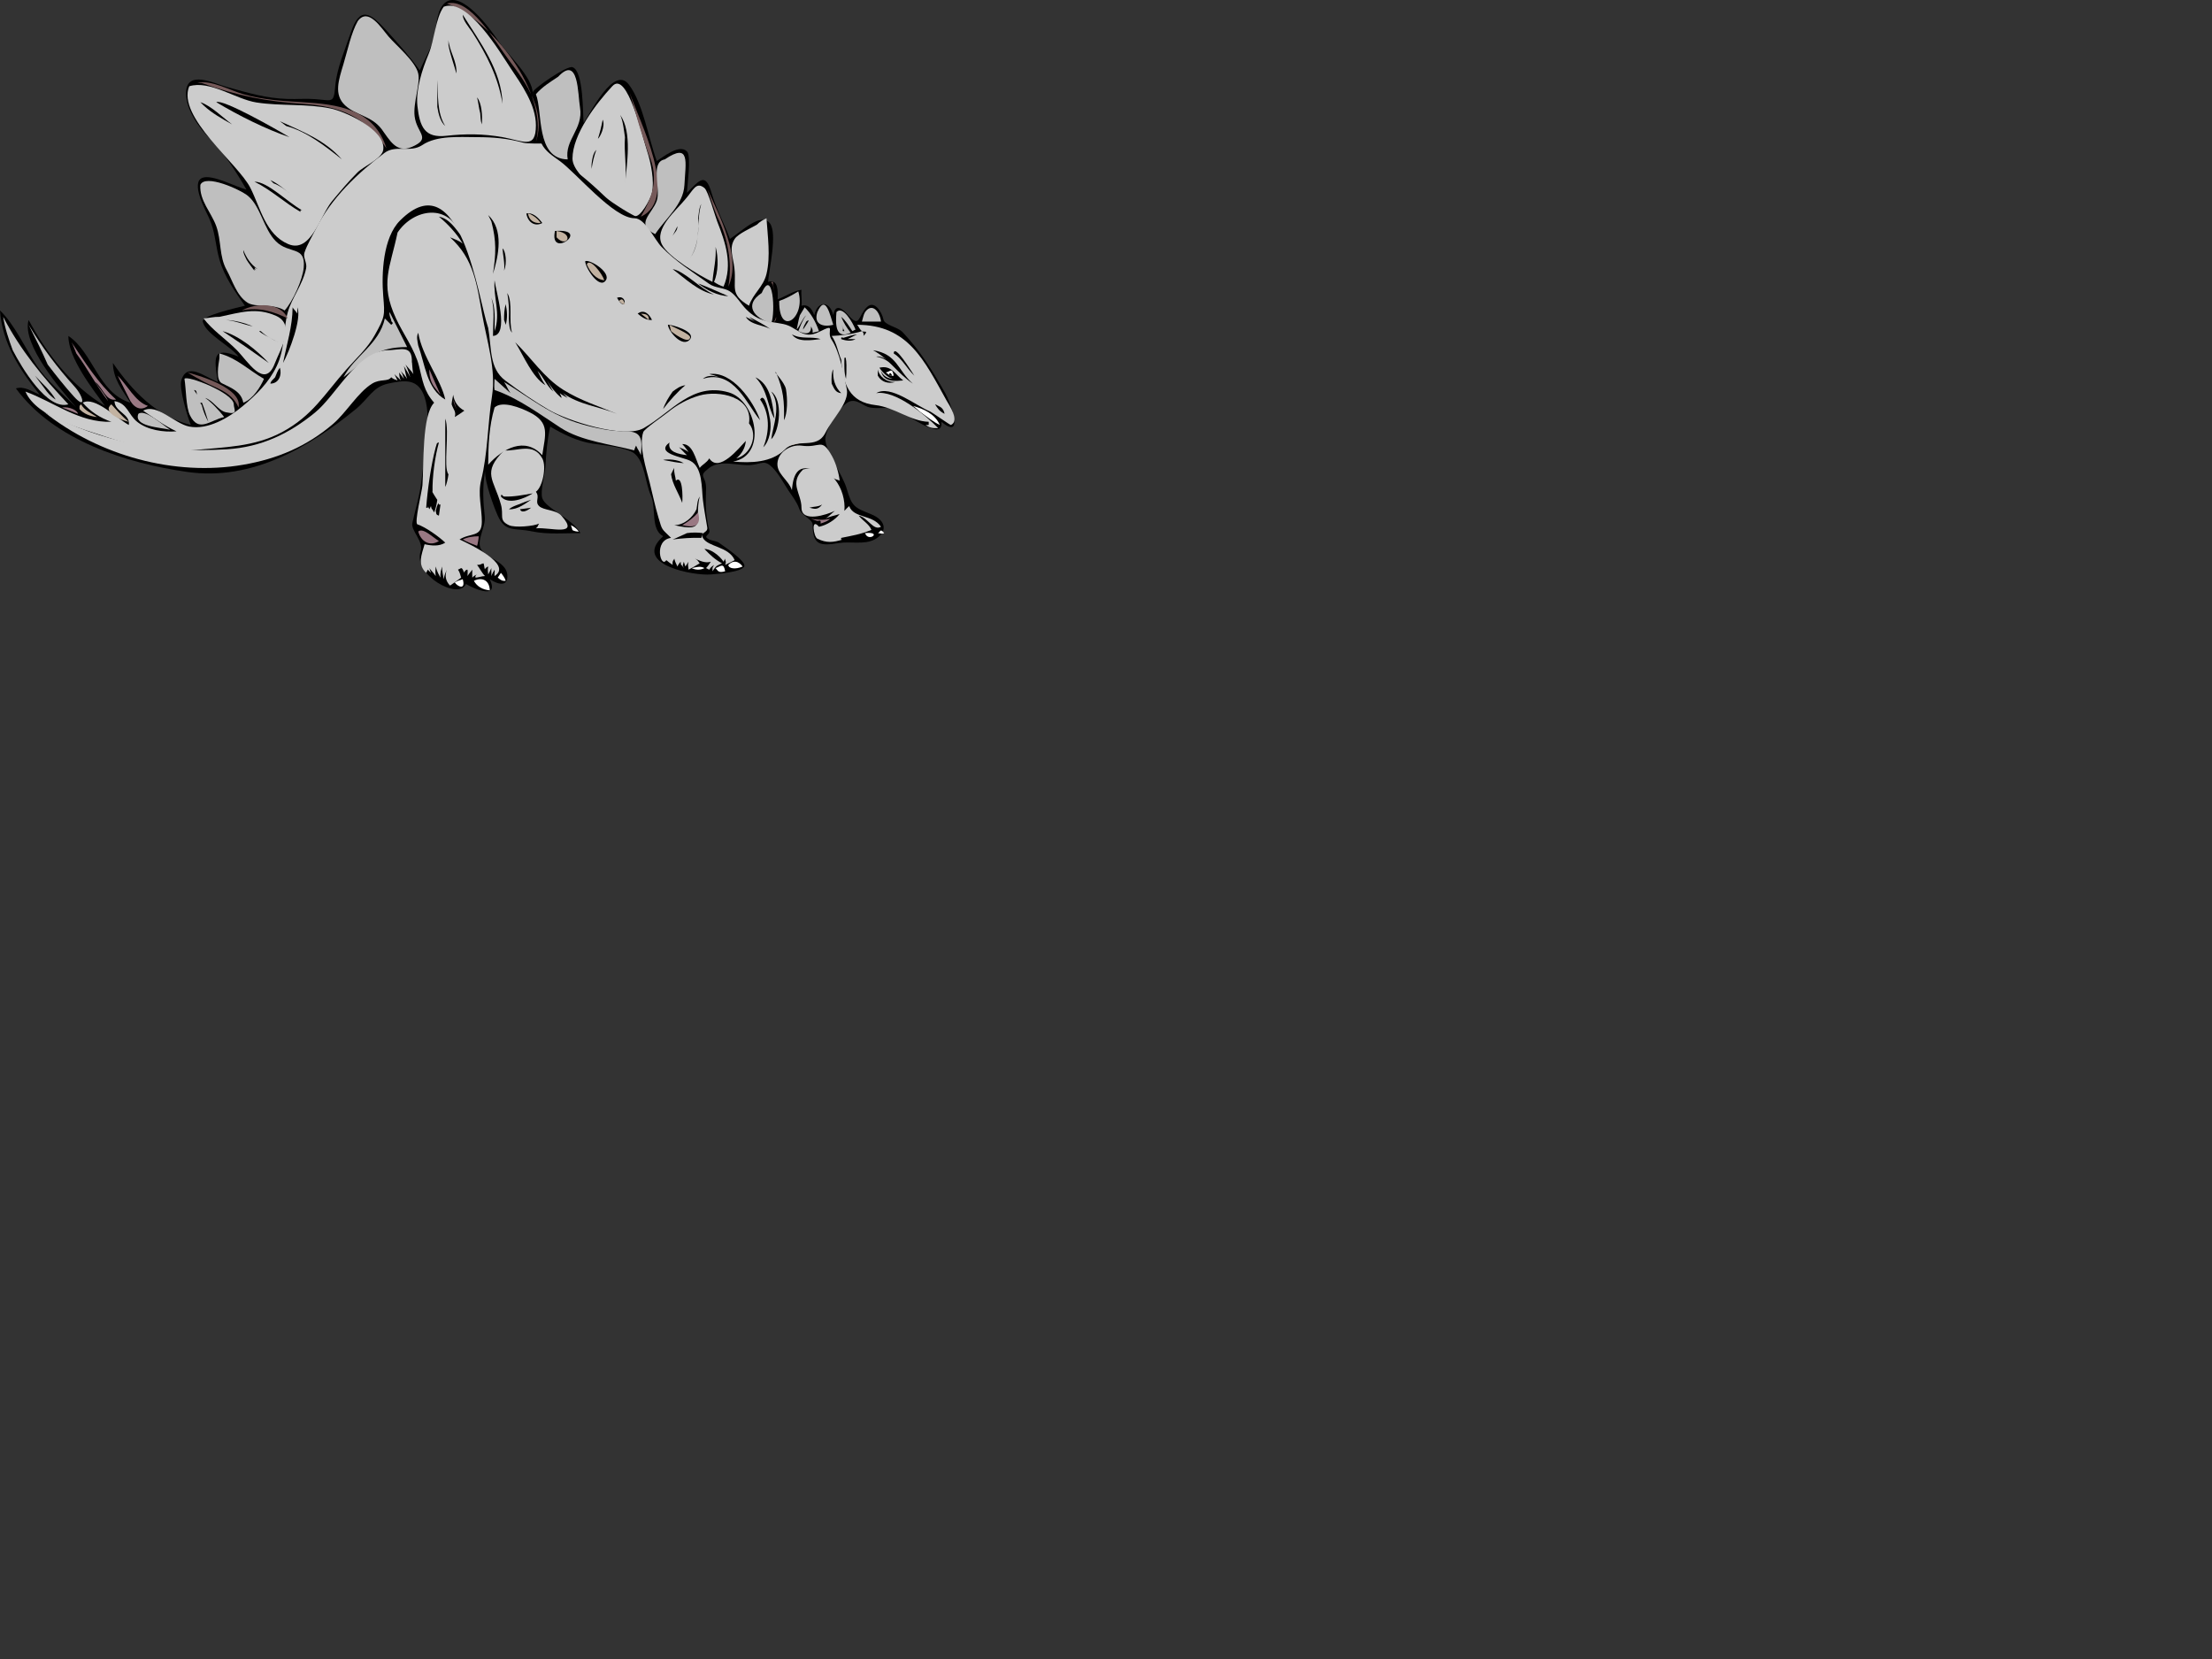 <?xml version="1.0"?><svg width="640" height="480" xmlns="http://www.w3.org/2000/svg">
 <rect width="100%" height="100%" fill="#333333" stroke="none"/>
 <title>Grey stegosaurus</title>
 <g>
  <title>Layer 1</title>
  <path fill="black" d="m154.134,153.786c4.486,0.893 9.246,0.46 13.803,0.46c-2.221,-4.135 -10.078,-7.143 -11.042,-10.123c-0.646,-1.994 0.809,-6.995 0.92,-9.201c0.199,-3.945 0.514,-7.619 1.381,-11.503c3.752,2.25 7.881,4.257 12.227,4.925c2.863,0.44 9.938,1.067 12.158,2.896c3.018,2.486 3.069,8.4 4.773,12.235c1.572,3.539 -0.186,9.651 3.508,11.689c-9.136,8.197 8.96,11.479 13.804,11.043c1.435,-0.129 8.881,-0.631 9.661,-2.3c0.728,-1.554 -6.302,-6.098 -7.36,-6.902c-0.588,-0.445 -2.045,-0.563 -2.761,-0.919c-2.188,-1.094 0.499,-1.19 0,-2.762c-0.383,-1.205 -0.819,-4.332 -0.921,-5.521c-0.181,-2.135 0,-4.381 0,-6.526c0,-3.878 -2.525,-3.253 0.921,-5.897c3.265,-2.506 8.508,-0.482 12.164,-0.848c3.073,-0.308 3.776,-1.614 6.103,0.712c1.9,1.899 3.228,4.542 4.721,6.782c1.072,1.609 2.404,3.276 3.017,5.112c0.673,2.02 3.902,3.164 3.902,4.602c0,5.938 2.088,6.297 7.565,5.384c3.212,-0.535 7.417,0.551 10.379,-1.038c3.534,-1.899 3.823,-5.373 -1.15,-7.362c-4.601,-1.841 -5.436,-2.115 -6.91,-7.277c-1.158,-4.049 -6.037,-10.633 -6.203,-14.349c-0.122,-2.728 4.571,-10.442 7.361,-11.042c2.082,-0.446 3.709,1.507 5.521,1.842c2.422,0.446 4.903,-0.19 7.361,0.459c2.552,0.674 13.985,9.978 13.344,3.682c6.91,5.665 2.426,-5.992 1.107,-8.299c-3.824,-6.69 -7.012,-11.955 -12.313,-17.611c-1.517,-1.617 -5.23,-1.976 -5.588,-3.767c-0.364,-1.821 -2.519,-5.764 -4.831,-3.45c-2.492,2.492 -1.913,6.161 -5.291,2.3c-1.661,-1.897 -3.806,-3.604 -4.371,0c-1.015,-4.261 -4.508,-4.261 -5.521,0c-0.646,-2.037 -1.894,-3.275 -3.681,-2.761c0.221,-1.504 -0.17,-3.089 0,-4.601c-2.403,0.31 -4.586,1.896 -6.901,2.761c0.102,-2.407 0.183,-5.982 -2.761,-5.062c0.243,-3.411 2.819,-14.2 0.46,-17.023c-2.619,-3.136 -8.033,2.371 -11.503,4.601c-1.605,-4.418 -4.016,-8.766 -5.299,-13.258c-1.775,-6.212 -3.523,-3.685 -7.123,-0.085c0,-1.862 1.336,-10.589 0,-11.962c-2.22,-2.28 -6.912,1.645 -8.742,2.761c-2.396,-6.505 -3.919,-16.574 -8.052,-22.085c-4.324,-5.764 -11.124,8.201 -13.113,11.043c-0.247,-2.477 0.013,-15.064 -3.22,-16.104c-1.669,-0.536 -11.503,6.31 -11.503,7.291c0,12.121 0,24.242 0,36.363c-0.001,30.231 -0.001,60.462 -0.001,90.695" id="path3" stroke-miterlimit="10" stroke-linecap="square" stroke-width="0" stroke="#000000" clip-rule="evenodd" fill-rule="evenodd"/>
  <path fill="black" d="m154.134,153.786c0,-36.477 0,-72.951 0,-109.426c0,-5.778 0,-11.557 0,-17.335c0,-4.771 -7.454,-11.407 -10.122,-15.411c-2.201,-3.301 -10.194,-14.215 -14.954,-11.042c-2.663,1.775 -2.791,6.824 -3.348,9.611c-0.689,3.447 -2.858,6.942 -4.244,10.173c-2.971,-4.065 -6.294,-7.844 -9.681,-11.568c-4.671,-5.139 -7.685,-7.19 -10.319,0.713c-1.653,4.957 -3.98,10.083 -4.457,15.327c-0.467,5.139 -0.71,4.245 -5.748,3.858c-2.65,-0.205 -5.328,0.028 -7.983,-0.048c-6.401,-0.185 -11.511,-1.801 -17.613,-3.465c-3.652,-0.996 -11.833,-5.216 -11.833,1.829c0,4.804 3.717,9.954 6.944,13.182c4.101,4.101 7.63,9.632 10.539,14.68c-3.068,-0.767 -9.737,-4.423 -12.653,-3.451c-3.73,1.244 0.956,9.777 1.784,11.571c1.872,4.055 1.84,7.887 3.048,12.125c1.406,4.936 4.464,9.205 7.361,13.343c-2.289,0.582 -12.617,2.903 -12.193,4.601c0.926,3.702 7.917,6.918 10.352,10.122c-7.636,-3.054 -7.117,0.191 -5.981,7.362c-3.88,-1.553 -8.94,-5.946 -10.582,-0.46c-0.688,2.295 1.831,10.617 2.76,12.883c-9.912,-2.451 -16.943,-9.852 -22.545,-17.943c0.058,4.611 2.653,7.757 5.062,11.501c-9.328,-2.841 -10.775,-14.536 -17.944,-19.323c-0.048,6.344 6.958,15.261 10.583,20.244c-9.805,-5.883 -16.661,-14.9 -22.085,-24.846c-2.083,7.011 9.415,20.323 13.803,25.307c-3.792,-3.793 -8.496,-7.683 -11.473,-12.15c-3.239,-4.861 -6.483,-12.013 -10.612,-15.918c0.638,9.439 5.738,17.252 11.502,24.384c-2.292,-0.953 -4.492,-2.589 -6.901,-1.839c10.998,15.032 32.006,21.661 49.562,24.169c18.639,2.663 35.168,-7.037 48.833,-18.218c3.625,-2.965 4.842,-6.368 9.269,-7.332c4.707,-1.024 8.168,-1.378 10.122,2.76c2.927,6.199 0.31,18.257 -0.46,25.307c-0.467,4.271 -1.688,8.058 -2.617,12.235c-0.506,2.275 3.367,5.299 2.378,8.265c-2.254,6.761 11.094,14.23 13.121,9.407c2.372,1.408 9.699,4.599 6.901,-1.382c2.827,1.837 5.426,2.019 5.061,-1.38c-0.429,-4.002 -6.787,-4.814 -7.821,-7.821c-0.849,-2.468 1.624,-6.089 1.309,-8.929c-0.523,-4.708 -0.653,-8.445 0.071,-13.156c-0.032,3.39 2.5,10.219 3.682,12.883c2.225,5.018 4.969,3.449 10.122,4.601" id="path5" stroke-miterlimit="10" stroke-linecap="square" stroke-width="0" stroke="#000000" clip-rule="evenodd" fill-rule="evenodd"/>
  <path d="m129.288,1.032c12.659,4.349 29.606,25.935 25.765,40.029c2.92,-8.861 -2.635,-16.86 -7.725,-23.557c-4.018,-5.288 -11.262,-18.361 -18.04,-16.472" id="path7" stroke-miterlimit="10" stroke-linecap="square" stroke-width="0" stroke="#000000" fill="#755959" clip-rule="evenodd" fill-rule="evenodd"/>
  <path d="m128.368,1.952c-2.41,3.424 -2.644,9.566 -4.362,13.689c-1.848,4.435 -3.762,10.279 -3.23,15.068c0.677,6.091 2.167,9.268 8.325,8.583c5.633,-0.626 10.717,-0.603 16.291,0.388c5.974,1.062 9.661,3.689 9.661,-3.422c0,-6.016 -4.206,-11.859 -7.39,-16.636c-2.914,-4.37 -12.34,-20.42 -19.295,-17.67" id="path9" stroke-miterlimit="10" stroke-linecap="square" stroke-width="0" stroke="#000000" fill="#cccccc" clip-rule="evenodd" fill-rule="evenodd"/>
  <path d="m103.522,6.093c-1.896,3.313 -3.033,8.73 -4.141,12.422c-1.401,4.667 -2.858,8.843 0.46,11.963c3.125,2.938 7.664,3.009 10.583,6.901c2.199,2.932 4.172,7.085 8.657,5.163c5.944,-2.548 1.509,-3.89 0.886,-8.878c-0.488,-3.907 1.709,-9.425 1.04,-12.389c-0.791,-3.501 -6.33,-8.075 -8.568,-10.685c-2.208,-2.575 -5.884,-8.565 -8.917,-4.497" id="path11" stroke-miterlimit="10" stroke-linecap="square" stroke-width="0" stroke="#000000" fill="#bfbfbf" clip-rule="evenodd" fill-rule="evenodd"/>
  <path d="m136.65,9.314c4.121,6.475 7.533,13.044 8.742,20.704c-0.249,-9.652 -6.597,-17.917 -11.502,-25.766c-0.018,1.57 1.557,3.344 2.76,5.062" id="path13" clip-rule="evenodd" fill-rule="evenodd"/>
  <path d="m129.749,12.995c0.499,2.825 1.542,5.472 2.3,8.281c0.208,-3.646 -1.953,-6.203 -2.3,-9.662c0,0.46 0,0.921 0,1.381" id="path15" clip-rule="evenodd" fill-rule="evenodd"/>
  <path d="m161.495,22.197c-2.322,1.548 -4.605,2.921 -6.442,5.061c2.014,4.994 -0.12,18.751 9.203,18.864c-1.002,-5.611 4.586,-8.832 3.562,-14.979c-0.667,-3.994 -0.358,-15.308 -6.323,-8.946" id="path17" stroke-miterlimit="10" stroke-linecap="square" stroke-width="0" stroke="#000000" fill="#bfbfbf" clip-rule="evenodd" fill-rule="evenodd"/>
  <path d="m126.528,30.938c0.323,2.062 0.917,4.33 2.3,5.521c-2.498,-3.805 -2.03,-9.371 -2.3,-13.343c0,2.608 0,5.215 0,7.822" id="path19" clip-rule="evenodd" fill-rule="evenodd"/>
  <path d="m177.139,24.957c-4.689,5.02 -11.502,13.959 -11.502,20.935c0,5.46 13.283,14.234 17.943,16.563c1.583,0.792 4.666,-4.913 5.062,-6.671c0.74,-3.291 -0.321,-8.833 -1.381,-11.962c-1.296,-3.827 -5.76,-23.738 -10.122,-18.865" id="path21" stroke-miterlimit="10" stroke-linecap="square" stroke-width="0" stroke="#000000" fill="#cccccc" clip-rule="evenodd" fill-rule="evenodd"/>
  <path d="m58.433,24.037c10.224,3.68 18.677,5.325 29.465,6.043c10.721,0.715 17.795,3.652 23.906,12.82c-3.483,-11.324 -14.153,-12.757 -24.385,-13.343c-5.832,-0.334 -11.394,-0.69 -17.023,-2.3c-3.819,-1.093 -9.589,-4.335 -13.343,-3.221c0.459,0.001 0.92,0.001 1.38,0.001" id="path23" stroke-miterlimit="10" stroke-linecap="square" stroke-width="0" stroke="#000000" fill="#755959" clip-rule="evenodd" fill-rule="evenodd"/>
  <path d="m54.752,24.957c-3.667,8.839 14.162,22.342 17.714,29.446c2.933,5.866 4.397,13.42 10.897,16.206c6.633,2.843 9.325,-8.358 12.681,-12.385c2.404,-2.886 4.748,-5.692 7.401,-8.345c1.773,-1.773 7.066,-3.961 7.438,-6.519c0.848,-5.823 -11.113,-11.116 -15.183,-11.963c-7.022,-1.462 -14.344,-0.65 -21.463,-1.745c-6.036,-0.927 -13.509,-6.542 -19.485,-4.695" id="path25" stroke-miterlimit="10" stroke-linecap="square" stroke-width="0" stroke="#000000" fill="#cccccc" clip-rule="evenodd" fill-rule="evenodd"/>
  <path d="m187.721,44.741c3.009,7.014 1.027,12.239 -2.301,17.944c11.527,-5.294 -0.74,-28.031 -3.22,-35.888c1.724,6.037 3.375,12.044 5.521,17.944" id="path27" stroke-miterlimit="10" stroke-linecap="square" stroke-width="0" stroke="#000000" fill="#755959" clip-rule="evenodd" fill-rule="evenodd"/>
  <path d="m138.95,32.779c0.085,1.129 0.072,2.117 0.46,3.221c0.203,-2.545 -0.018,-6.139 -1.38,-7.822c0.405,1.512 0.506,3.104 0.92,4.601" id="path29" clip-rule="evenodd" fill-rule="evenodd"/>
  <path d="m62.573,29.558c6.276,3.766 14.268,7.802 21.165,10.122c-3.7,-2.235 -19.302,-11.121 -21.165,-10.122" id="path31" clip-rule="evenodd" fill-rule="evenodd"/>
  <path d="m58.893,30.479c2.457,2.304 5.364,3.886 8.281,5.521c-2.746,-1.998 -6.009,-5.351 -9.202,-6.441c0.307,0.306 0.614,0.612 0.921,0.92" id="path33" clip-rule="evenodd" fill-rule="evenodd"/>
  <path d="m180.819,39.68c-0.327,4.645 0.646,9.075 0,13.803c0.489,-5.9 2.186,-15.16 -1.38,-20.244c0.863,1.926 1.041,4.239 1.38,6.441" id="path35" clip-rule="evenodd" fill-rule="evenodd"/>
  <path d="m172.998,40.141c0.546,-0.328 2.227,-3.582 1.38,-5.521c-0.341,1.869 -0.8,3.71 -1.38,5.521" id="path37" clip-rule="evenodd" fill-rule="evenodd"/>
  <path d="m82.818,36.459c5.939,1.604 11.364,5.875 16.103,9.662c-4.844,-5.524 -11.243,-7.991 -17.944,-11.042c0.614,0.461 1.228,0.921 1.841,1.38" id="path39" clip-rule="evenodd" fill-rule="evenodd"/>
  <path d="m216.708,122.498c1.183,-7.814 -8.763,-9.655 -14.349,-8.061c-3.283,0.938 -6.482,2.684 -9.117,4.84c-1.183,0.969 -6.814,4.803 -7.132,5.752c-1.328,3.986 0.879,10.644 1.85,14.526c0.835,3.344 1.542,6.796 2.521,10.089c1.214,4.085 0.846,3.137 3.681,5.981c-5.136,0.66 -2.981,8.981 -1.38,6.441c0.197,0.201 1.456,1.151 1.84,1.38c-0.163,-1.378 0.362,-1.305 0.461,-1.84c0.253,0.986 0.484,1.39 0.919,2.301c0.312,-0.735 0.661,-1.033 0.921,-1.381c0.145,1.472 0.078,0.385 0.92,1.841c-0.518,-1.181 -0.194,-0.831 0,-1.841c0.153,0.459 0.307,0.92 0.46,1.381c0.307,-0.461 0.614,-0.922 0.921,-1.381c-0.315,1.121 -0.074,1.137 0,2.301c0.881,-0.431 2.403,-1.369 3.22,-1.842c-0.536,-0.735 -0.55,-0.913 -1.38,-1.379c1.146,0.515 2.944,1.466 4.602,0.92c-0.391,0.607 -0.879,1.312 -1.381,1.841c0.307,0.153 0.613,0.307 0.921,0.46c0.461,-0.723 0.725,-0.892 1.38,-1.381c-0.762,1.302 -0.292,0.856 -0.46,1.84c1.313,-1.805 0.913,-1.378 2.76,-2.301c-2.033,-1.106 -3.4,-2.401 -5.06,-4.14c1.629,-0.083 4.321,1.807 5.521,3.681c0.153,-0.307 0.307,-0.613 0.46,-0.92c-0.058,0.774 0.466,0.742 0,1.84c0.392,-0.145 2.452,-1.175 2.761,-1.38c-1.701,-3.982 -7.704,-3.761 -9.202,-6.441c-0.947,-1.695 1.532,-1.386 1.261,-3.017c-0.452,-2.715 -0.936,-5.321 -1.261,-8.026c-0.389,-3.223 -0.008,-9.435 -3.681,-11.271c-2.22,-1.111 -10.217,-2.093 -5.981,-5.291c-0.627,2.722 2.52,3.354 5.062,3.68c-0.813,-0.685 -1.796,-1.894 -2.301,-2.301c1.131,0.529 1.566,0.55 2.761,1.381c-0.64,-0.77 -1.071,-1.563 -1.84,-2.3c3.049,-0.088 3.806,4.178 5.06,6.9c0.907,-1.13 2.006,-1.438 2.762,-2.76c2.811,4.356 8.683,-3.063 10.582,-5.062c-0.152,2.022 -1.184,3.786 -2.761,5.062c4.148,-0.992 6.449,-6.711 3.679,-10.122" id="path41" stroke-miterlimit="10" stroke-linecap="square" stroke-width="0" stroke="#000000" fill="#cccccc" clip-rule="evenodd" fill-rule="evenodd"/>
  <path d="m243.393,104.094c0.445,7.149 2.493,12.291 9.893,13.112c5.462,0.607 10.282,4.712 15.413,4.832c0,0.306 0,0.613 0,0.92c-0.307,0 -0.612,0 -0.92,0c1.094,0.72 1.777,0.982 3.681,0.92c-3.729,-3.817 -12.369,-11.087 -17.944,-10.123c4.078,-2.523 11.417,3.569 15.529,5.283c0.689,0.286 5.897,4.013 6.096,3.92c2.625,-1.228 -0.576,-5.823 -1.279,-7.09c-6.467,-11.637 -11.155,-21.896 -25.866,-21.896c0.641,0.744 0.6,1.168 1.38,1.839c-2.577,0.868 -6.461,1.335 -8.742,1.381c1.476,2.059 1.775,4.591 2.759,6.902" id="path43" stroke-miterlimit="10" stroke-linecap="square" stroke-width="0" stroke="#000000" fill="#cccccc" clip-rule="evenodd" fill-rule="evenodd"/>
  <path d="m135.269,40.6c-1.383,0.138 -2.756,0.364 -4.141,0.46c5.515,0 10.722,-0.016 16.103,1.38c-3.344,-2.886 -7.881,-2.18 -11.962,-1.84" id="path45" clip-rule="evenodd" fill-rule="evenodd"/>
  <path d="m147.692,42.441c2.173,1.171 4.404,2.039 6.901,1.84c-1.089,-0.238 -2.132,-0.682 -3.221,-0.92c1.642,0.071 3.216,-0.244 4.602,-0.46c-3.384,0.215 -5.31,-0.164 -8.282,-0.46" id="path47" clip-rule="evenodd" fill-rule="evenodd"/>
  <path d="m171.157,47.502c0,0.46 0,0.92 0,1.38c0.3,-1.895 0.699,-3.753 1.38,-5.521c-0.917,0.905 -1.215,2.561 -1.38,4.141" id="path49" clip-rule="evenodd" fill-rule="evenodd"/>
  <path d="m192.322,46.122c-4.305,0.805 -1.069,8.377 -2.301,11.963c-1.323,3.853 -6.451,6.747 -0.461,9.662c3.089,-4.639 8.184,-8.604 8.463,-14.204c0.33,-6.571 1.812,-12.47 -5.701,-7.421" id="path51" stroke-miterlimit="10" stroke-linecap="square" stroke-width="0" stroke="#000000" fill="#bfbfbf" clip-rule="evenodd" fill-rule="evenodd"/>
  <path d="m113.645,45.202c-3.392,0.908 -12.889,9.078 -12.883,11.962c3.712,-5.39 10.786,-7.626 14.723,-11.962c-0.611,0 -1.229,0.022 -1.84,0" id="path53" clip-rule="evenodd" fill-rule="evenodd"/>
  <path d="m156.435,46.582c3.89,2.879 8.86,5.039 12.883,8.282c-2.505,-3.584 -9.297,-8.423 -13.343,-9.662c0.153,0.46 0.306,0.92 0.46,1.38" id="path55" clip-rule="evenodd" fill-rule="evenodd"/>
  <path d="m158.735,45.662c0.941,0.657 2.155,1.403 2.76,1.84c-0.601,-1.24 -1.653,-1.233 -2.76,-1.84" id="path57" clip-rule="evenodd" fill-rule="evenodd"/>
  <path d="m161.955,47.502c5.563,3.378 15.688,18.551 22.085,17.944c-3.593,-2.946 -18.311,-18.876 -22.085,-17.944" id="path59" clip-rule="evenodd" fill-rule="evenodd"/>
  <path d="m57.973,53.483c-0.338,4.523 3.168,7.957 4.601,11.963c1.508,4.215 0.809,8.726 2.991,12.653c1.742,3.135 2.839,7.337 5.981,9.432c2.396,1.597 7.556,0.161 10.813,2.301c2.395,-2.697 5.192,-8.867 5.521,-12.423c0.594,-6.412 -4.24,-3.779 -8.052,-7.592c-3.551,-3.55 -4.394,-10.044 -8.051,-13.113c-2.263,-1.897 -12.412,-6.433 -13.804,-3.221" id="path61" stroke-miterlimit="10" stroke-linecap="square" stroke-width="0" stroke="#000000" fill="#bfbfbf" clip-rule="evenodd" fill-rule="evenodd"/>
  <path d="m79.137,53.023c1.853,0.679 3.699,2.095 5.061,3.221c-1.939,-1.509 -3.822,-3.172 -5.981,-4.141c0.307,0.307 0.614,0.613 0.92,0.92" id="path63" clip-rule="evenodd" fill-rule="evenodd"/>
  <path d="m73.616,52.563c4.929,2.436 8.791,6.161 13.343,8.742c-0.153,-0.46 0,-0.613 0.46,-0.46c-4.191,-2.284 -9.904,-8.263 -13.803,-8.282" id="path65" clip-rule="evenodd" fill-rule="evenodd"/>
  <path d="m198.303,57.624c-2.802,3.425 -9.072,8.542 -6.799,13.087c1.837,3.673 10.834,9.008 14.621,10.838c0.312,-3.418 1.159,-6.634 0.92,-10.123c0.868,3 0.791,7.407 -0.46,10.123c0.588,0.471 1.976,1.208 2.761,1.38c2.696,-6.363 0.582,-12.721 -1.841,-18.864c-0.596,-1.512 -2.606,-8.785 -3.68,-9.662c-2.45,-1.997 -3.251,0.666 -5.522,3.221" id="path67" stroke-miterlimit="10" stroke-linecap="square" stroke-width="0" stroke="#000000" fill="#cccccc" clip-rule="evenodd" fill-rule="evenodd"/>
  <path d="m207.505,62.686c3.079,6.163 4.429,13.424 3.221,20.244c3.951,-8.361 -2.623,-20.514 -5.981,-28.066c0.874,2.626 1.701,5.261 2.76,7.822" id="path69" stroke-miterlimit="10" stroke-linecap="square" stroke-width="0" stroke="#000000" fill="#755959" clip-rule="evenodd" fill-rule="evenodd"/>
  <path d="m172.537,58.544c1.49,1.159 3.008,2.445 4.602,3.221c-1.688,-1.534 -3.374,-3.067 -5.061,-4.601c-0.009,0.605 0.277,0.832 0.459,1.38" id="path71" clip-rule="evenodd" fill-rule="evenodd"/>
  <path d="m133.429,59.925c5.467,7.324 4.629,15.358 7.362,23.465c0.416,-9.054 -0.904,-20.912 -10.123,-25.305c0.92,0.612 1.825,1.253 2.761,1.84" id="path73" clip-rule="evenodd" fill-rule="evenodd"/>
  <path d="m94.321,62.686c-1.771,4.326 -4.865,8.125 -5.521,12.883c1.146,-1.404 1.797,-4.148 2.76,-5.981c0.495,0.071 4.955,-9.635 5.521,-11.042c-0.92,1.379 -1.84,2.759 -2.76,4.14" id="path75" clip-rule="evenodd" fill-rule="evenodd"/>
  <path d="m201.984,63.146c0.305,3.766 -0.124,8.367 -2.301,11.502c3.459,-4.739 1.602,-10.499 3.221,-15.643c-0.712,1.259 -0.668,2.634 -0.92,4.141" id="path77" clip-rule="evenodd" fill-rule="evenodd"/>
  <path d="m115.025,67.286c4.608,-6.911 14.915,-8.722 18.404,0.92c-1.615,-1.99 -3.327,-4.906 -6.441,-5.521c2.484,2.032 5.079,4.767 6.901,7.821c-1.241,-0.996 -2.421,-1.314 -3.681,-1.84c6.936,6.234 7.768,13.652 9.304,22.357c1.328,7.526 4.06,15.851 2.845,23.545c-1.276,8.083 -1.199,16.581 -3.169,24.459c-0.974,3.897 0.222,7.99 0.222,11.911c0,4.657 -3.25,3.114 -6.441,5.147c2.468,1.159 15.607,7.187 10.123,10.582c-0.08,-0.591 0.127,-1.26 0,-1.841c-0.104,0.222 -0.719,1.123 -0.921,1.841c0.069,-0.762 -0.067,-1.541 0,-2.301c-0.255,0.502 -0.609,1.353 -0.92,1.84c-0.052,-0.766 -0.216,-1.215 0,-2.3c-0.254,0 -1.193,0.772 -0.921,0.92c-0.205,-0.357 -0.252,-1.628 -0.459,-1.842c-0.908,0.214 -0.555,0.434 -1.841,0.461c0.713,0.834 1.352,2.305 2.3,3.222c-0.964,0.021 -1.928,0.432 -2.76,0.459c-0.108,-0.415 0.045,-0.722 0.46,-0.92c-0.606,0.257 -0.841,0.37 -1.38,0.92c-0.01,-0.574 -0.058,-1.427 0,-2.3c-0.426,0.629 -0.998,1.154 -1.381,1.841c-0.014,-0.593 0.094,-1.257 0,-1.841c-0.599,-0.071 -1.114,0.911 -0.92,0.92c-0.308,-0.359 -0.357,-1.237 -0.92,-1.38c-0.307,0.153 -0.613,0.307 -0.92,0.46c0.527,0.669 0.67,1.57 0.92,2.3c-0.685,0.528 -2.399,1.765 -3.221,2.301c-1.286,-1.32 -1.575,-2.894 -0.92,-4.601c-0.379,0.936 -0.655,1.286 -0.92,2.76c-0.126,-1.075 -0.502,-2.32 -0.46,-3.68c-0.214,0.952 -0.592,1.555 -0.46,3.22c-0.477,-0.858 -1.025,-1.742 -1.38,-3.22c-0.007,0.345 -0.208,1.654 0,2.761c-0.491,-0.772 -1.541,-1.82 -1.84,-2.301c0.154,0.46 0.307,0.919 0.46,1.38c-0.306,-0.308 -0.613,-0.614 -0.92,-0.92c-0.154,0.306 -0.307,0.612 -0.46,0.92c-2.621,-2.455 -1.32,-5.221 -0.46,-8.282c2.018,0.445 4.234,0.669 5.981,-0.46c-1.841,-1.74 -5.625,-4.482 -8.051,-5.291c-0.995,-0.33 1.327,-9.614 1.449,-11.306c0.423,-5.93 -0.173,-20.291 3.382,-23.893c-2.996,-3.406 -3.308,-6.327 -4.371,-10.582c-1.195,-4.78 -4.616,-9.354 -6.672,-13.802c-4.723,-10.213 -1.67,-14.613 0.459,-24.844" id="path79" stroke-miterlimit="10" stroke-linecap="square" stroke-width="0" stroke="#000000" fill="#cccccc" clip-rule="evenodd" fill-rule="evenodd"/>
  <path d="m65.794,121.578c-2.905,1.665 -6.173,2.663 -9.202,2.76c2.932,1.031 7.103,-0.488 9.202,-2.76" id="path81" clip-rule="evenodd" fill-rule="evenodd"/>
  <path d="m123.307,41.981c0.661,0.639 3.723,0.357 5.981,-0.46c-1.837,-0.747 -3.889,-0.034 -5.981,0.46" id="path83" clip-rule="evenodd" fill-rule="evenodd"/>
  <path d="m187.721,68.207c-3.894,0.524 5.309,8.139 7.362,9.202c-2.82,-2.862 -6.324,-5.157 -8.282,-8.742c0.934,0.679 1.74,1.098 2.76,2.301c0.158,-1.154 -0.82,-1.635 -1.84,-2.761" id="path85" clip-rule="evenodd" fill-rule="evenodd"/>
  <path d="m224.989,130.32c3.552,-1.922 7.62,-1.868 11.043,-3.682c-0.871,0.021 -2.44,-0.191 -3.682,0c1.765,-0.068 3.682,-0.778 4.601,-1.84c-2.43,1.027 -4.894,-0.158 -6.901,0.461c-2.89,0.89 -6.359,4.1 -9.201,5.521c0.459,0 0.92,0 1.38,0c-1.149,0.582 -1.472,1.02 -2.301,1.841c1.919,-0.274 3.616,-1.042 5.061,-2.301" id="path87" stroke-miterlimit="10" stroke-linecap="square" stroke-width="0" stroke="#000000" fill="#C2B2A1" clip-rule="evenodd" fill-rule="evenodd"/>
  <path d="m110.424,91.211c1.052,-3.004 -0.278,-5.896 -1.142,-8.486c-1.331,-3.994 -0.204,-7.247 -0.699,-10.838c-2.375,6.551 -1.058,13.237 1.841,19.324" id="path89" stroke-miterlimit="10" stroke-linecap="square" stroke-width="0" stroke="#000000" fill="#C2B2A1" clip-rule="evenodd" fill-rule="evenodd"/>
  <path d="m141.251,94.892c-2.957,-8.557 -8.044,-48.548 -25.51,-31.082c-4.95,4.949 -5.398,15.377 -4.857,21.881c0.46,5.525 0.565,5.897 -2.511,11.365c-2.124,3.774 -5.271,6.592 -8.148,9.828c-6.304,7.091 -9.782,13.385 -18.592,18.127c-8.064,4.344 -16.756,4.343 -25.702,5.236c-7.643,0.765 -17.44,-1.143 -24.627,-3.644c-7.182,-2.498 -20.654,-5.694 -23.942,-13.308c8.145,2.962 15.548,9.06 24.846,8.742c-3.19,-1.103 -6.077,-2.955 -8.282,-5.522c3.485,-1.958 9.932,4.581 13.343,6.442c0.494,-3.218 -4.08,-3.728 -4.141,-6.902c3.772,0.64 3.917,3.871 6.578,5.999c2.951,2.361 7.587,3.061 11.365,2.743c-3.464,-1.562 -6.512,-3.882 -9.662,-5.981c4.02,-2.202 9.063,3.763 13.343,4.602c5.355,1.051 11.427,-2.545 15.388,-5.846c4.035,-3.361 7.616,-6.842 9.918,-11.639c2.515,-5.242 1.818,-10.677 3.221,-15.644c1.172,-4.153 4.361,-8.003 5.291,-12.652c0.332,-1.659 -0.965,-3.085 -0.46,-4.601c0.763,-2.289 2.254,-4.741 3.348,-6.927c4.374,-8.747 12.022,-16.046 19.771,-21.858c3.307,-2.479 7.449,0.047 10.928,-2.271c4.307,-2.871 10.708,-2.301 15.711,-2.301c4.839,0 8.947,0.346 13.634,1.625c1.059,0.289 5.166,0.224 5.162,0.215c1.161,2.321 3.267,3.586 5.291,5.062c4.895,3.565 15.577,16.563 21.625,16.563c3.09,0 5.703,6.089 7.821,8.281c4.041,4.183 9.08,7.341 13.785,10.702c1.742,1.245 4.317,1.073 5.999,2.181c1.886,1.243 3.153,3.613 4.737,5.198c3.735,3.735 6.426,3.385 10.677,4.234c4.098,0.82 5.516,4.72 10.352,2.301c5.319,-2.659 1.942,-0.308 3.681,2.3c2.342,3.513 3.543,10.12 4.372,14.264c0.77,3.848 -4.067,8.362 -6.16,12.55c-2.596,5.192 -8.163,1.313 -11.691,4.84c-3.874,3.876 -9.888,4.014 -15.046,3.545c10.025,-1.734 6.715,-17.734 -1.296,-20.022c-10.537,-3.011 -16.476,5.727 -24.555,10.344c-5.664,3.235 -22.187,-2.178 -27.494,-5.299c-4.491,-2.642 -8.418,-5.35 -12.564,-8.459c-4.746,-3.558 -3.914,-9.527 -4.947,-15.212" id="path91" stroke-miterlimit="10" stroke-linecap="square" stroke-width="0" stroke="#000000" fill="#cccccc" clip-rule="evenodd" fill-rule="evenodd"/>
  <path d="m142.631,97.193c4.814,-0.25 0.856,-12.824 0.461,-16.104c-0.387,5.168 1.852,9.557 0,14.723c0,-3.224 0.328,-6.762 -0.921,-9.662c1.038,3.384 0.46,7.524 0.46,11.043" id="path93" clip-rule="evenodd" fill-rule="evenodd"/>
  <path d="m152.293,61.765c0.404,2.578 2.482,3.911 4.602,2.761c-1.171,-1.65 -2.84,-3.145 -4.602,-2.761" id="path95" clip-rule="evenodd" fill-rule="evenodd"/>
  <path d="m152.754,61.765c0.317,1.923 1.666,2.927 3.681,2.761c-0.813,-1.402 -2.971,-2.749 -3.681,-2.761" id="path97" stroke-miterlimit="10" stroke-linecap="square" stroke-width="0" stroke="#000000" fill="#C2B2A1" clip-rule="evenodd" fill-rule="evenodd"/>
  <path d="m142.171,64.065c1.483,5.691 1.351,9.429 0.46,15.184c1.649,-5.386 3.175,-12.748 -1.38,-17.024c0.307,0.614 0.613,1.227 0.92,1.84" id="path99" clip-rule="evenodd" fill-rule="evenodd"/>
  <path d="m219.008,64.986c-1.553,0.952 -5.418,2.588 -6.441,4.141c-1.727,2.616 -0.443,5.217 -0.072,8.555c0.616,5.542 -1.512,7.369 4.214,10.769c1.173,-3.539 4.143,-5.395 5.061,-9.202c1.229,-5.095 0.328,-10.963 0,-16.104c-0.957,0.468 -2.033,1.063 -2.762,1.841" id="path101" stroke-miterlimit="10" stroke-linecap="square" stroke-width="0" stroke="#000000" fill="#cccccc" clip-rule="evenodd" fill-rule="evenodd"/>
  <path d="m194.622,68.207c0.648,-1.076 1.376,-1.483 1.38,-2.761c-0.459,0.919 -0.899,1.851 -1.38,2.761" id="path103" clip-rule="evenodd" fill-rule="evenodd"/>
  <path d="m160.575,66.826c-1.811,8.428 10.827,-0.795 0,0" id="path105" clip-rule="evenodd" fill-rule="evenodd"/>
  <path d="m161.036,68.667c2.971,3.272 5.315,-1.136 0,-1.84c0,0.612 0,1.226 0,1.84" id="path107" stroke-miterlimit="10" stroke-linecap="square" stroke-width="0" stroke="#000000" fill="#C2B2A1" clip-rule="evenodd" fill-rule="evenodd"/>
  <path d="m145.392,71.887c0.085,1.64 0.725,4.349 0.461,6.441c0.903,-2.251 0.451,-5.789 -0.461,-6.441" id="path109" clip-rule="evenodd" fill-rule="evenodd"/>
  <path d="m71.315,75.108c0.656,1.129 1.54,2.157 2.301,3.221c-0.109,-0.632 0.045,-0.632 0.46,0c-0.153,-0.307 -0.307,-0.613 -0.46,-0.92c0.307,0.153 0.613,0.307 0.92,0.459c-1.99,-1.375 -3.234,-3.252 -4.141,-5.521c-0.021,1.118 0.497,1.739 0.92,2.761" id="path111" clip-rule="evenodd" fill-rule="evenodd"/>
  <path d="m169.317,75.568c-0.06,1.771 4.113,8.36 5.98,5.521c1.522,-2.312 -4.679,-6.138 -5.98,-5.521" id="path113" clip-rule="evenodd" fill-rule="evenodd"/>
  <path d="m169.777,76.488c0.954,2.21 2.607,4.362 5.061,4.601c-0.578,-1.903 -4.227,-6.678 -5.061,-4.601" id="path115" stroke-miterlimit="10" stroke-linecap="square" stroke-width="0" stroke="#000000" fill="#C2B2A1" clip-rule="evenodd" fill-rule="evenodd"/>
  <path d="m194.622,77.868c3.754,2.814 7.24,6.308 11.963,7.362c-3.978,-1.694 -8.571,-6.809 -11.963,-7.362" id="path117" clip-rule="evenodd" fill-rule="evenodd"/>
  <path d="m223.608,82.47c0.549,2.572 1.654,5.958 0.921,8.281c0.866,-2.734 -0.742,-6.274 -0.921,-9.201c-0.943,-0.025 -0.113,0.389 0,0.92" id="path119" stroke-miterlimit="10" stroke-linecap="square" stroke-width="0" stroke="#000000" fill="#755959" clip-rule="evenodd" fill-rule="evenodd"/>
  <path d="m220.388,84.77c-5.326,3.466 -2.154,7.331 2.762,8.742c1.273,-3.021 0.473,-16.223 -2.762,-8.742" id="path121" stroke-miterlimit="10" stroke-linecap="square" stroke-width="0" stroke="#000000" fill="#bfbfbf" clip-rule="evenodd" fill-rule="evenodd"/>
  <path d="m201.984,82.01c2.418,1.911 5.666,3.571 8.741,3.681c-2.893,-1.241 -5.844,-2.62 -8.741,-3.681" id="path123" clip-rule="evenodd" fill-rule="evenodd"/>
  <path d="m225.449,87.071c-0.112,10.798 7.813,4.746 5.521,-2.761c-1.756,1.086 -3.573,2.091 -5.521,2.761" id="path125" stroke-miterlimit="10" stroke-linecap="square" stroke-width="0" stroke="#000000" fill="#bfbfbf" clip-rule="evenodd" fill-rule="evenodd"/>
  <path d="m147.231,92.132c0.07,1.671 0.121,3.229 0.921,4.141c-1.061,-3.627 0.316,-8.605 -1.381,-11.503c0.424,2.42 0.581,4.908 0.46,7.362" id="path127" clip-rule="evenodd" fill-rule="evenodd"/>
  <path d="m178.52,86.15c2.745,4.843 3.203,-1.165 0,0" id="path129" clip-rule="evenodd" fill-rule="evenodd"/>
  <path d="m178.979,87.071c0.844,0.388 0.734,1.083 1.841,0.919c-0.792,-2.384 -1.396,-0.956 -1.841,-0.919" id="path131" stroke-miterlimit="10" stroke-linecap="square" stroke-width="0" stroke="#000000" fill="#C2B2A1" clip-rule="evenodd" fill-rule="evenodd"/>
  <path d="m236.491,90.291c-1.139,3.418 1.461,4.48 4.602,3.683c-0.897,-2.677 -2.217,-9.139 -4.602,-3.683" id="path133" stroke-miterlimit="10" stroke-linecap="square" stroke-width="0" stroke="#000000" fill="#bfbfbf" clip-rule="evenodd" fill-rule="evenodd"/>
  <path d="m145.853,92.591c0.206,0.416 0.309,0.927 0.46,1.382c0.574,-1.925 0.415,-4.062 0,-5.983c-0.413,1.541 -0.489,3.018 -0.46,4.601" id="path135" clip-rule="evenodd" fill-rule="evenodd"/>
  <path d="m69.936,89.832c5.08,-1.109 9.332,0.385 13.343,2.301c-2.203,-4.749 -9.153,-4.535 -13.343,-2.301" id="path137" stroke-miterlimit="10" stroke-linecap="square" stroke-width="0" stroke="#000000" fill="#755959" clip-rule="evenodd" fill-rule="evenodd"/>
  <path d="m250.295,90.291c-0.481,0.776 -0.63,1.89 -0.921,2.761c1.84,0 3.682,0 5.521,0c-0.322,-2.84 -2.539,-5.629 -4.6,-2.761" id="path139" stroke-miterlimit="10" stroke-linecap="square" stroke-width="0" stroke="#000000" fill="#bfbfbf" clip-rule="evenodd" fill-rule="evenodd"/>
  <path d="m231.431,91.211c-0.419,1.334 -0.617,2.775 -0.921,4.141c0.926,-1.006 1.656,-3.221 2.761,-4.141c-1.05,1.216 -1.918,3.695 -2.3,4.601c2.195,1.006 3.775,0.953 3.681,-1.38c0.331,0.725 0.567,0.918 0.46,1.841c0.613,-0.153 1.227,-0.307 1.84,-0.461c-0.878,-2.553 -2.185,-5.025 -4.141,-6.9c-0.46,0.766 -0.92,1.532 -1.38,2.299" id="path141" stroke-miterlimit="10" stroke-linecap="square" stroke-width="0" stroke="#000000" fill="#bfbfbf" clip-rule="evenodd" fill-rule="evenodd"/>
  <path d="m86.039,90.75c-0.3,-0.563 -1.233,-1.434 -1.38,-1.839c-0.015,5.431 -1.713,10.805 -2.761,16.104c1.809,-3.295 5.475,-12.837 4.142,-16.104c-0.001,0.614 -0.001,1.226 -0.001,1.839" id="path143" clip-rule="evenodd" fill-rule="evenodd"/>
  <path d="m242.013,90.291c-0.253,3.128 -0.509,8.116 4.141,5.982c-1.22,-1.483 -2.051,-2.879 -2.761,-4.601c1.217,0.953 2.229,2.651 3.222,4.14c0.307,-0.153 0.612,-0.307 0.92,-0.46c-0.865,-2.105 -3.668,-7.03 -5.522,-5.061" id="path145" stroke-miterlimit="10" stroke-linecap="square" stroke-width="0" stroke="#000000" fill="#bfbfbf" clip-rule="evenodd" fill-rule="evenodd"/>
  <path d="m184.501,90.75c1.297,1.087 2.437,1.899 4.141,1.841c-0.82,-1.816 -2.395,-3.196 -4.141,-1.841" id="path147" clip-rule="evenodd" fill-rule="evenodd"/>
  <path d="m63.494,91.672c-1.501,-0.06 -3.094,0.358 -4.601,0.46c2.49,3.318 6.421,5.961 9.525,9.065c3.219,3.218 8.15,11.598 11.068,4.013c1.617,-4.204 6.129,-11.272 0.384,-13.826c-5.737,-2.549 -10.313,-0.988 -16.376,0.288" id="path149" stroke-miterlimit="10" stroke-linecap="square" stroke-width="0" stroke="#000000" fill="#cccccc" clip-rule="evenodd" fill-rule="evenodd"/>
  <path d="m185.42,90.75c0.809,0.607 1.792,1.381 2.301,1.841c0.142,-1.828 -1.363,-1.761 -2.301,-1.841" id="path151" stroke-miterlimit="10" stroke-linecap="square" stroke-width="0" stroke="#000000" fill="#C2B2A1" clip-rule="evenodd" fill-rule="evenodd"/>
  <path d="m113.185,92.591c-0.08,0.805 1.037,0.631 0,1.382c-0.613,-0.614 -1.227,-1.229 -1.84,-1.841c-1.622,7.474 -8.763,10.844 -11.962,17.023c6.821,-5.458 9.645,-8.742 18.404,-8.742c-1.687,-3.374 -3.374,-6.748 -5.061,-10.123c-0.162,0.973 0.201,1.457 0.459,2.301" id="path153" stroke-miterlimit="10" stroke-linecap="square" stroke-width="0" stroke="#000000" fill="#bfbfbf" clip-rule="evenodd" fill-rule="evenodd"/>
  <path d="m216.708,91.672c0.592,0.5 1.151,0.994 1.84,1.379c-0.796,-0.438 -2.003,-0.93 -2.761,-1.379c1.338,2.429 5.48,2.394 7.362,3.68c-1.662,-1.163 -4.352,-2.655 -6.441,-3.68" id="path155" clip-rule="evenodd" fill-rule="evenodd"/>
  <path d="m3.681,101.333c2.593,4.968 9.968,17.505 16.103,15.644c-7.361,-7.771 -13.907,-15.733 -18.864,-25.305c0.533,3.408 1.586,6.432 2.761,9.661" id="path157" stroke-miterlimit="10" stroke-linecap="square" stroke-width="0" stroke="#000000" fill="#bfbfbf" clip-rule="evenodd" fill-rule="evenodd"/>
  <path d="m223.608,93.512c0.403,-0.546 1.12,-0.652 0.921,-1.84c-0.117,0.783 -0.486,1.252 -0.921,1.84" id="path159" stroke-miterlimit="10" stroke-linecap="square" stroke-width="0" stroke="#000000" fill="#755959" clip-rule="evenodd" fill-rule="evenodd"/>
  <path d="m233.271,93.051c-0.293,0.755 -0.863,1.336 -0.92,2.301c0.448,-0.699 2.673,-3.766 0.92,-2.301" id="path161" clip-rule="evenodd" fill-rule="evenodd"/>
  <path d="m65.334,92.591c2.752,0.2 5.186,1.307 7.822,1.841c-2.403,-1.017 -5.239,-1.767 -7.822,-1.841" id="path163" clip-rule="evenodd" fill-rule="evenodd"/>
  <path d="m193.242,93.973c0.208,2.042 4.37,6.9 6.441,4.14c1.665,-2.219 -5.455,-4.295 -6.441,-4.14" id="path165" clip-rule="evenodd" fill-rule="evenodd"/>
  <path d="m243.854,94.892c0.244,0.545 -0.466,0.992 0.46,0.92c-0.289,-0.682 -1.32,-2.836 -0.46,-0.92" id="path167" clip-rule="evenodd" fill-rule="evenodd"/>
  <path d="m13.803,105.474c2.454,3.19 4.876,6.284 7.583,9.262c3.558,3.912 2.827,0.034 0.24,-2.82c-5.183,-5.718 -9.362,-11.309 -13.343,-17.942c1.904,3.808 3.83,7.589 5.52,11.5" id="path169" stroke-miterlimit="10" stroke-linecap="square" stroke-width="0" stroke="#000000" fill="#bfbfbf" clip-rule="evenodd" fill-rule="evenodd"/>
  <path d="m194.162,95.812c0.128,0.194 5.144,4.051 5.521,1.841c0.175,-1.028 -5.012,-3.028 -5.981,-3.68c0.153,0.612 0.307,1.226 0.46,1.839" id="path171" stroke-miterlimit="10" stroke-linecap="square" stroke-width="0" stroke="#000000" fill="#C2B2A1" clip-rule="evenodd" fill-rule="evenodd"/>
  <path d="m249.374,95.812c0.454,0.385 0.616,0.781 0.46,1.381c1.673,-1.767 0.144,-1.002 -0.46,-1.381" id="path173" clip-rule="evenodd" fill-rule="evenodd"/>
  <path d="m75.456,95.812c1.465,1.425 3.362,2.401 5.062,3.221c-1.25,-0.636 -7.058,-3.655 -5.062,-3.221" id="path175" clip-rule="evenodd" fill-rule="evenodd"/>
  <path d="m64.414,95.812c4.503,3.002 8.939,6.057 13.343,9.203c-3.43,-3.65 -8.53,-7.887 -13.343,-9.203" id="path177" clip-rule="evenodd" fill-rule="evenodd"/>
  <path d="m121.006,99.954c1.984,5.456 2.45,12.585 7.821,15.644c-1.199,-5.748 -6.685,-12.407 -7.821,-19.324c-0.604,1.295 -0.226,2.246 0,3.68" id="path179" clip-rule="evenodd" fill-rule="evenodd"/>
  <path d="m244.313,97.653c-0.512,0.345 -0.998,-0.547 -0.921,0.46c1.555,0.565 3.101,0.633 4.142,0c-0.474,0.02 -1.503,-0.038 -2.301,0c0.943,-0.405 1.827,-0.952 2.761,-1.38c-1.269,0.187 -2.467,0.53 -3.681,0.92" id="path181" clip-rule="evenodd" fill-rule="evenodd"/>
  <path d="m229.13,96.733c1.653,2.414 5.544,1.69 8.282,1.38c-2.623,-0.894 -5.518,0.188 -8.282,-1.38" id="path183" clip-rule="evenodd" fill-rule="evenodd"/>
  <path d="m149.072,99.033c2.361,3.782 4.973,10.172 8.742,12.423c-0.952,-1.271 -1.569,-2.868 -2.301,-4.141c1.786,1.852 2.602,4.271 4.601,5.981c-0.702,-1.028 -1.278,-2.21 -1.84,-3.221c1.091,1.896 2.489,3.628 4.141,5.062c0.153,-0.452 -0.339,-0.96 -0.46,-1.382c0.737,0.595 1.59,0.982 2.301,1.382c-0.46,-0.461 -0.92,-0.922 -1.381,-1.382c4.696,3.348 10.352,3.866 15.645,5.982c-5.333,-2.229 -10.573,-3.849 -15.508,-6.932c-5.666,-3.54 -9.199,-9.159 -13.94,-13.772" id="path185" clip-rule="evenodd" fill-rule="evenodd"/>
  <path d="m22.084,102.254c3.265,4.407 5.783,9.355 9.203,13.802c-0.842,-1.916 -2.633,-3.783 -3.681,-5.521c2.14,1.688 3.036,5.666 5.981,5.062c-5.189,-4.708 -9.025,-10.778 -12.883,-16.564c0.597,1.044 0.897,2.144 1.38,3.221" id="path187" stroke-miterlimit="10" stroke-linecap="square" stroke-width="0" stroke="#000000" fill="#997883" clip-rule="evenodd" fill-rule="evenodd"/>
  <path d="m111.804,101.333c-8.793,0.78 -14.501,12.994 -20.646,18.021c-7.551,6.178 -15.59,10.009 -25.433,10.624c-19.395,1.212 -35.561,-1.893 -52.843,-10.702c15.778,12.571 37.675,18.617 57.513,15.184c9.858,-1.706 18.372,-5.296 26,-11.835c3.784,-3.244 7.18,-9.115 11.268,-11.63c2.413,-1.484 4.573,-0.454 5.521,-1.84c0.617,0.533 1.01,0.636 1.84,0.92c-0.291,-0.606 -0.66,-1.294 -0.92,-1.841c0.282,0.381 1.367,1.222 1.84,1.841c-0.493,-1.051 -0.348,-1.653 -0.46,-2.301c0.46,0.613 0.92,1.227 1.38,1.84c-0.291,-0.943 -0.413,-1.507 -0.92,-2.3c0.465,0.602 1.323,1.364 1.84,2.3c-0.424,-1.156 -0.585,-2.52 -0.92,-3.681c0.634,1.089 1.336,2.168 1.84,3.222c-0.225,-0.577 -0.724,-2.496 -1.38,-3.682c0.507,0.666 1.633,1.787 2.3,2.761c-0.394,-1.252 -0.388,-4.312 -0.46,-3.22c0.245,-5.654 -3.386,-3.634 -7.36,-3.681" id="path189" stroke-miterlimit="10" stroke-linecap="square" stroke-width="0" stroke="#000000" fill="#cccccc" clip-rule="evenodd" fill-rule="evenodd"/>
  <path d="m252.595,101.333c4.646,2.472 6.883,6.498 11.502,9.662c-4.443,-3.963 -4.495,-8.561 -11.502,-9.662" id="path191" clip-rule="evenodd" fill-rule="evenodd"/>
  <path d="m258.576,102.254c2.383,1.454 3.745,4.327 5.981,6.44c-0.943,-1.339 -5.795,-9.38 -5.981,-6.44" id="path193" clip-rule="evenodd" fill-rule="evenodd"/>
  <path d="m63.494,103.634c-0.279,1.826 -1.177,6.313 0.719,7.26c2.7,1.352 5.57,2.355 6.183,5.622c2.88,-1.067 5.036,-4.73 5.981,-6.901c-4.546,-2.607 -7.71,-5.927 -12.883,-7.36c0,0.459 0,0.918 0,1.379" id="path195" stroke-miterlimit="10" stroke-linecap="square" stroke-width="0" stroke="#000000" fill="#bfbfbf" clip-rule="evenodd" fill-rule="evenodd"/>
  <path d="m253.515,103.173c2.352,0.381 4.115,1.831 5.982,3.221c-1.711,-1.769 -4.425,-3.585 -5.982,-3.221" id="path197" clip-rule="evenodd" fill-rule="evenodd"/>
  <path d="m244.313,103.634c0,2.063 -0.128,4.186 0.46,5.98c0.183,-1.239 0.301,-7.425 -0.46,-5.98" id="path199" clip-rule="evenodd" fill-rule="evenodd"/>
  <path d="m254.436,106.394c1.245,1.865 3.002,3.221 4.141,3.221c-1.831,0 -3.105,-0.938 -3.681,-2.3c0.766,3.473 4.417,2.92 6.441,2.761c-2.437,-1.79 -3.421,-4.523 -6.901,-3.682" id="path201" clip-rule="evenodd" fill-rule="evenodd"/>
  <path d="m79.598,109.156c-0.594,0.715 -1.182,0.96 -1.38,1.84c2.512,-0.002 3.4,-2.587 2.76,-4.602c-0.693,0.84 -0.958,1.744 -1.38,2.762" id="path203" clip-rule="evenodd" fill-rule="evenodd"/>
  <path d="m240.632,110.996c0.753,1.508 1.077,2.585 2.761,2.76c-1.872,-1.825 -2.525,-4.299 -2.3,-6.9c-0.527,0.798 -0.567,2.623 -0.461,4.14" id="path205" clip-rule="evenodd" fill-rule="evenodd"/>
  <path d="m125.607,111.916c0.567,0.798 1.229,1.536 1.84,2.3c-1.098,-2.441 -2.179,-4.894 -3.221,-7.36c-0.099,1.842 0.36,3.586 1.381,5.06" id="path207" stroke-miterlimit="10" stroke-linecap="square" stroke-width="0" stroke="#000000" fill="#997883" clip-rule="evenodd" fill-rule="evenodd"/>
  <path d="m253.976,108.695c1.072,1.841 2.892,2.409 5.061,1.841c-2.694,0.07 -4.741,-1.719 -5.061,-3.681c0,0.613 0,1.227 0,1.84" id="path209" clip-rule="evenodd" fill-rule="evenodd"/>
  <path d="m256.275,107.775c0.95,0.494 1.026,1.184 2.301,0.92c-0.454,-2.487 -0.985,-1.167 -2.301,-0.92" id="path211" stroke-miterlimit="10" stroke-linecap="square" stroke-width="0" stroke="#FFFFFF" fill="#FFFFFF" clip-rule="evenodd" fill-rule="evenodd"/>
  <path d="m224.529,107.775c2.126,4.948 2.447,8.339 2.3,13.803c1.058,-2.064 1.053,-6.104 0.58,-8.946c-0.35,-2.099 -4.09,-5.693 -2.88,-4.857" id="path213" clip-rule="evenodd" fill-rule="evenodd"/>
  <path d="m257.196,108.235c0.083,0.017 0.156,0.685 0.92,0.46c-0.512,-1.338 -0.797,-0.436 -0.92,-0.46" id="path215" clip-rule="evenodd" fill-rule="evenodd"/>
  <path d="m57.512,109.615c4.142,2.608 9.395,3.307 11.502,8.283c1.208,-5.423 -10.675,-9.04 -14.723,-10.123c1.068,0.609 2.113,1.31 3.221,1.84" id="path217" stroke-miterlimit="10" stroke-linecap="square" stroke-width="0" stroke="#000000" fill="#755959" clip-rule="evenodd" fill-rule="evenodd"/>
  <path d="m205.205,108.235c0.927,0.256 1.918,0.441 2.761,0.921c-1.747,-0.646 -3.54,-0.508 -4.602,0.459c9.011,-2.942 12.874,7.736 16.563,11.963c-1.881,-5.417 -8.057,-14.339 -14.722,-13.343" id="path219" clip-rule="evenodd" fill-rule="evenodd"/>
  <path d="m37.268,115.137c1.061,2.438 3.172,4.094 5.521,2.3c-3.648,-1.194 -5.998,-6.049 -8.742,-8.742c1.074,2.147 2.147,4.295 3.221,6.442" id="path221" stroke-miterlimit="10" stroke-linecap="square" stroke-width="0" stroke="#000000" fill="#997883" clip-rule="evenodd" fill-rule="evenodd"/>
  <path d="m53.372,109.615c0.487,2.925 0.401,8.164 1.611,10.583c2.517,5.035 5.696,1.459 9.892,0.46c-1.548,-2.004 -3.9,-4.49 -5.521,-5.521c2.283,0.665 3.768,3.64 5.982,4.14c3.813,0.862 2.3,-0.857 2.3,-2.3c-0.001,-3.274 -13.685,-8.564 -14.264,-7.362" id="path223" stroke-miterlimit="10" stroke-linecap="square" stroke-width="0" stroke="#000000" fill="#bfbfbf" clip-rule="evenodd" fill-rule="evenodd"/>
  <path d="m12.883,112.376c0.892,1.305 1.889,2.44 3.221,3.221c-1.493,-2.6 -3.945,-4.696 -5.981,-6.902c0.919,1.226 1.821,2.469 2.76,3.681" id="path225" clip-rule="evenodd" fill-rule="evenodd"/>
  <path d="m218.548,109.156c3.645,3.721 3.481,8.496 5.521,11.962c-0.579,-4.356 -1.095,-9.901 -5.521,-11.962" id="path227" clip-rule="evenodd" fill-rule="evenodd"/>
  <path d="m143.092,112.836c6.889,2.366 13.087,7.033 19.154,10.959c5.953,3.853 14.521,4.738 21.334,6.524c-0.325,0.21 0.568,-1.675 0.46,-1.381c0.362,0.944 1.083,1.795 1.38,2.761c0.471,-4.78 0.223,-6.901 -4.396,-6.901c-4.248,0 -8.632,-0.896 -12.711,-2.062c-8.946,-2.557 -14.729,-7.487 -22.46,-12.201c0.695,1.015 1.145,2.22 1.84,3.22c-1.533,-1.379 -3.068,-2.76 -4.601,-4.141c0,1.041 -0.186,2.204 0,3.222" id="path229" stroke-miterlimit="10" stroke-linecap="square" stroke-width="0" stroke="#000000" fill="#bfbfbf" clip-rule="evenodd" fill-rule="evenodd"/>
  <path d="m194.622,113.296c-1.127,1.574 -2.146,3.232 -2.761,5.061c1.862,-2.439 4.193,-5.016 6.441,-6.901c-1.583,0.228 -2.51,0.975 -3.68,1.84" id="path231" clip-rule="evenodd" fill-rule="evenodd"/>
  <path d="m57.053,114.215c-0.315,-0.694 0.016,-1.25 -0.921,-1.379c0.307,0.46 0.614,0.919 0.921,1.379" id="path233" clip-rule="evenodd" fill-rule="evenodd"/>
  <path d="m223.149,113.296c2.997,4.122 0.543,9.638 0,13.802c2.528,-2.5 3.414,-11.468 0,-13.802" id="path235" clip-rule="evenodd" fill-rule="evenodd"/>
  <path d="m130.668,116.977c0.549,1.651 1.37,2.063 0.92,3.681c0.742,-0.415 2.098,-1.358 2.76,-1.841c-1.787,-0.919 -2.972,-2.605 -3.221,-4.602c-0.15,0.911 -0.403,1.841 -0.459,2.762" id="path237" clip-rule="evenodd" fill-rule="evenodd"/>
  <path d="m219.928,115.597c2.877,4.066 2.761,9.319 0.921,13.802c1.81,-1.763 2.416,-5.283 1.959,-8.025c-0.295,-1.771 -1.511,-8.12 -2.88,-5.777" id="path239" clip-rule="evenodd" fill-rule="evenodd"/>
  <path d="m132.048,118.357c0.127,0.407 -0.621,-2.208 -0.92,-2.76c0.151,0.964 0.535,1.842 0.92,2.76" id="path241" stroke-miterlimit="10" stroke-linecap="square" stroke-width="0" stroke="#000000" fill="#997883" clip-rule="evenodd" fill-rule="evenodd"/>
  <path d="m58.433,117.437c0.442,1.681 1.024,3.141 1.841,4.602c-0.56,-1.845 -1.156,-3.805 -1.841,-5.522c-1.016,-0.027 -0.019,0.378 0,0.92" id="path243" clip-rule="evenodd" fill-rule="evenodd"/>
  <path d="m32.207,116.977c-2.808,2.275 2.798,4.612 5.061,5.062c-1.616,-1.135 -4.708,-4.699 -5.061,-5.062" id="path245" stroke-miterlimit="10" stroke-linecap="square" stroke-width="0" stroke="#000000" fill="#C2B2A1" clip-rule="evenodd" fill-rule="evenodd"/>
  <path d="m270.538,116.977c0.687,1.094 1.19,1.972 2.762,2.761c-0.361,-1.873 -1.458,-2.105 -2.762,-2.761" id="path247" clip-rule="evenodd" fill-rule="evenodd"/>
  <path d="m23.005,118.357c1.25,1.419 3.168,2.097 5.062,2.301c-1.739,-1.159 -3.612,-1.903 -4.601,-3.681c-0.67,0.486 -0.384,0.7 -0.461,1.38" id="path249" stroke-miterlimit="10" stroke-linecap="square" stroke-width="0" stroke="#000000" fill="#C2B2A1" clip-rule="evenodd" fill-rule="evenodd"/>
  <path d="m143.092,117.898c-1.637,5.591 -1.796,10.886 -1.841,16.563c4.14,-4.656 10.639,-8.271 15.644,-2.761c0.851,-5.956 2.375,-9.406 -3.682,-12.423c-2.586,-1.286 -7.878,-3.453 -10.121,-1.379" id="path251" stroke-miterlimit="10" stroke-linecap="square" stroke-width="0" stroke="#000000" fill="#cccccc" clip-rule="evenodd" fill-rule="evenodd"/>
  <path d="m266.397,119.277c1.788,1.301 3.619,2.783 5.521,3.682c-1.362,-3.153 -4.644,-4.697 -7.822,-5.521c0.903,0.51 1.495,1.248 2.301,1.839" id="path253" stroke-miterlimit="10" stroke-linecap="square" stroke-width="0" stroke="#000000" fill="#FFFFFF" clip-rule="evenodd" fill-rule="evenodd"/>
  <path d="m22.545,119.738c-0.096,-0.987 -2.493,-2.178 -4.601,-1.84c1.534,0.612 3.067,1.226 4.601,1.84" id="path255" stroke-miterlimit="10" stroke-linecap="square" stroke-width="0" stroke="#000000" fill="#997883" clip-rule="evenodd" fill-rule="evenodd"/>
  <path d="m40.029,119.738c-1.458,3.688 6.432,3.931 9.202,4.6c-2.339,-1.49 -7.275,-6.107 -9.202,-4.6" id="path257" stroke-miterlimit="10" stroke-linecap="square" stroke-width="0" stroke="#000000" fill="#bfbfbf" clip-rule="evenodd" fill-rule="evenodd"/>
  <path d="m128.828,124.337c0,5.522 0,11.043 0,16.565c0.347,-0.68 0.768,-2.359 0.921,-3.683c-1.596,-1.961 0.421,-12.536 -0.921,-16.103c0,1.074 0.026,2.15 0,3.221" id="path259" clip-rule="evenodd" fill-rule="evenodd"/>
  <path d="m231.891,128.939c-2.9,-0.375 -6.374,1.542 -6.901,4.602c-0.596,3.454 3.015,5.048 4.141,8.281c0.801,-11.046 7.609,-4.684 13.803,-2.76c-0.185,-1.935 -1.031,-4.985 -2.199,-7.088c-3.11,-5.596 -3.305,-2.24 -8.844,-3.035" id="path261" stroke-miterlimit="10" stroke-linecap="square" stroke-width="0" stroke="#000000" fill="#cccccc" clip-rule="evenodd" fill-rule="evenodd"/>
  <path d="m126.067,129.399c-1.355,5.126 -2.33,11.987 -2.76,17.484c0.46,0.153 0.613,0 0.46,-0.46c0.153,0.307 0.307,0.613 0.46,0.92c0.154,-0.307 0.307,-0.613 0.46,-0.92c0.255,1.253 0.158,0.333 0.92,1.84c0.478,-1.148 0.753,-2.465 0.92,-3.681c0.222,0.47 -1.936,-2.917 -1.38,-2.301c-0.105,-4.249 0.702,-10.214 1.84,-14.262c-0.83,0.125 -0.585,0.64 -0.92,1.38" id="path263" clip-rule="evenodd" fill-rule="evenodd"/>
  <path d="m145.853,130.32c-6.541,6.54 -2.964,8.272 -0.922,15.644c0.897,3.232 -0.722,4.537 2.301,5.981c1.732,0.826 7.329,0.282 8.743,-0.46c-0.478,0.718 -0.178,0.783 -0.922,1.38c4.067,-0.4 12.989,2.582 7.362,-3.681c-1.568,-1.746 -5.144,-1.482 -6.44,-2.761c-1.351,-1.331 0.327,-2.46 -0.922,-4.142c1.94,-1.353 3.153,-7.264 1.842,-9.661c-2.564,-4.685 -7.234,-1.994 -11.042,-2.3" id="path265" stroke-miterlimit="10" stroke-linecap="square" stroke-width="0" stroke="#000000" fill="#cccccc" clip-rule="evenodd" fill-rule="evenodd"/>
  <path d="m191.861,133.081c1.973,0.38 4.576,0.884 5.981,0.92c-1.828,-1.101 -4.676,-1.221 -5.981,-0.92" id="path267" clip-rule="evenodd" fill-rule="evenodd"/>
  <path d="m194.162,137.22c0.402,3.009 2.229,5.46 3.222,8.283c0.204,-1.823 0.103,-8.204 -1.841,-6.441c-0.089,-1.19 -0.639,-2.342 -0.46,-3.682c-0.303,0.607 -0.673,1.213 -0.921,1.84" id="path269" clip-rule="evenodd" fill-rule="evenodd"/>
  <path d="m232.351,135.841c-4.11,4.009 -0.46,6.848 -0.46,11.042c0,4.46 7.353,2.044 9.662,0.921c-0.645,0.472 -2.098,1.922 -2.761,2.299c1.379,-0.763 2.673,-0.88 4.141,-1.379c-1.238,1.613 -3.676,3.236 -5.981,3.68c-2.38,-2.822 -1.586,2.889 -0.46,3.451c2.633,1.316 4.564,1.106 7.362,0.231c-0.461,0.153 -0.614,0 -0.461,-0.461c3.481,-0.716 5.285,-0.946 8.742,-2.301c-0.693,-1.762 -2.606,-2.687 -3.681,-4.141c2.681,0.583 4.26,4.53 6.441,3.22c-2.461,-3.603 -7.891,-2.377 -9.202,-5.98c-0.458,0.434 -0.979,0.894 -1.38,1.381c0.516,-5.942 -3.743,-14.13 -11.962,-11.963" id="path271" stroke-miterlimit="10" stroke-linecap="square" stroke-width="0" stroke="#000000" fill="#cccccc" clip-rule="evenodd" fill-rule="evenodd"/>
  <path d="m145.853,143.663c-0.504,-0.025 -0.814,-1.168 -0.922,0c2.101,2.535 6.953,0.556 9.203,-0.92c-2.779,0.463 -5.455,1.039 -8.281,0.92" id="path273" clip-rule="evenodd" fill-rule="evenodd"/>
  <path d="m201.524,147.343c-1.158,2.478 -3.661,4.575 -6.441,4.602c9.648,2.188 5.675,-1.363 7.36,-8.282c-0.699,1.115 -0.696,2.315 -0.919,3.68" id="path275" clip-rule="evenodd" fill-rule="evenodd"/>
  <path d="m149.992,145.963c-1.021,0.382 -1.934,0.697 -2.761,1.38c2.6,0.17 4.971,-1.816 6.442,-2.761c-1.249,0.406 -2.461,0.889 -3.681,1.381" id="path277" clip-rule="evenodd" fill-rule="evenodd"/>
  <path d="m126.067,147.804c0.256,0.767 -0.098,1.053 0.92,1.38c0.153,-1.061 0.332,-2.22 0.46,-3.221c-0.46,0.153 -0.614,0 -0.46,-0.46c-0.66,0.735 -0.595,1.382 -0.92,2.301" id="path279" clip-rule="evenodd" fill-rule="evenodd"/>
  <path d="m234.19,146.883c1.275,0.337 2.433,0.803 3.682,-0.92c-1.143,0.716 -2.341,0.549 -3.682,0.92" id="path281" clip-rule="evenodd" fill-rule="evenodd"/>
  <path d="m150.453,147.343c0.34,1.059 1.691,0.751 3.221,-0.46c-1.063,0.226 -2.168,0.27 -3.221,0.46" id="path283" clip-rule="evenodd" fill-rule="evenodd"/>
  <path d="m197.384,151.945c3.424,0.826 5.645,0.379 4.601,-3.682c-1.297,1.486 -2.887,2.711 -4.601,3.682" id="path285" stroke-miterlimit="10" stroke-linecap="square" stroke-width="0" stroke="#000000" fill="#997883" clip-rule="evenodd" fill-rule="evenodd"/>
  <path d="m236.032,150.564c0.782,0.495 1.635,-0.607 1.38,0.921c1.195,-0.396 2.13,-0.73 2.761,-1.382c-1.896,0.436 -3.549,0.338 -5.521,0c0.459,0.153 0.919,0.308 1.38,0.461" id="path287" stroke-miterlimit="10" stroke-linecap="square" stroke-width="0" stroke="#000000" fill="#997883" clip-rule="evenodd" fill-rule="evenodd"/>
  <path d="m165.637,153.325c-0.65,-0.377 0.412,0.569 1.84,0.461c-0.584,-0.741 -1.245,-1.341 -2.301,-1.841c0.153,0.459 0.306,0.92 0.461,1.38" id="path289" stroke-miterlimit="10" stroke-linecap="square" stroke-width="0" stroke="#000000" fill="#FFFFFF" clip-rule="evenodd" fill-rule="evenodd"/>
  <path d="m121.006,153.786c0.844,2.992 3.398,4.384 5.981,2.76c-2.022,-1.287 -4.587,-3.921 -5.981,-2.76" id="path291" stroke-miterlimit="10" stroke-linecap="square" stroke-width="0" stroke="#000000" fill="#997883" clip-rule="evenodd" fill-rule="evenodd"/>
  <path d="m253.976,154.246c0.284,-0.065 1.149,0.354 1.84,0c-1.22,-1.594 -1.134,-0.163 -1.84,0" id="path293" stroke-miterlimit="10" stroke-linecap="square" stroke-width="0" stroke="#000000" fill="#FFFFFF" clip-rule="evenodd" fill-rule="evenodd"/>
  <path d="m250.295,154.246c0.918,2.82 5.211,-0.539 0,0" id="path295" stroke-miterlimit="10" stroke-linecap="square" stroke-width="0" stroke="#000000" fill="#FFFFFF" clip-rule="evenodd" fill-rule="evenodd"/>
  <path d="m198.764,154.246c-1.249,0.51 -3.322,1.574 -4.142,1.841c2.749,-0.347 5.511,-0.564 8.282,-0.461c0.134,-0.444 0.349,-0.991 0.46,-1.38c-1.178,-0.195 -3.099,-0.235 -4.6,0" id="path297" clip-rule="evenodd" fill-rule="evenodd"/>
  <path d="m133.889,156.086c1.163,0.729 2.727,1.28 4.141,1.839c0.216,-0.549 0.489,-2.175 0.46,-2.761c-1.523,0 -3.241,0.227 -4.601,0.922" id="path299" stroke-miterlimit="10" stroke-linecap="square" stroke-width="0" stroke="#000000" fill="#997883" clip-rule="evenodd" fill-rule="evenodd"/>
  <path d="m210.726,163.447c0.042,1.046 2.022,1.402 4.142,0.461c-1.239,-1.659 -2.716,-1.888 -4.142,-0.461" id="path301" stroke-miterlimit="10" stroke-linecap="square" stroke-width="0" stroke="#000000" fill="#FFFFFF" clip-rule="evenodd" fill-rule="evenodd"/>
  <path d="m207.045,164.368c0.676,0.694 0.697,1.526 2.761,0.919c-0.446,-2.547 -1.202,-1.486 -2.761,-0.919" id="path303" stroke-miterlimit="10" stroke-linecap="square" stroke-width="0" stroke="#000000" fill="#FFFFFF" clip-rule="evenodd" fill-rule="evenodd"/>
  <path d="m200.144,164.368c0.885,0.479 2.329,0.705 3.682,0c-1.227,-0.673 -2.22,-0.287 -3.682,0" id="path305" stroke-miterlimit="10" stroke-linecap="square" stroke-width="0" stroke="#000000" fill="#FFFFFF" clip-rule="evenodd" fill-rule="evenodd"/>
  <path d="m144.012,167.127c0.569,0.397 1.114,1.085 2.301,0.92c-0.24,-0.854 -0.835,-1.64 -1.382,-2.3c-0.307,0.461 -0.614,0.921 -0.919,1.38" id="path307" stroke-miterlimit="10" stroke-linecap="square" stroke-width="0" stroke="#000000" fill="#FFFFFF" clip-rule="evenodd" fill-rule="evenodd"/>
  <path d="m137.11,168.047c0.892,1.657 2.583,2.595 4.601,2.761c-0.072,-2.805 -2.109,-3.976 -4.601,-2.761" id="path309" stroke-miterlimit="10" stroke-linecap="square" stroke-width="0" stroke="#000000" fill="#FFFFFF" clip-rule="evenodd" fill-rule="evenodd"/>
  <path d="m131.589,168.508c0.653,1.129 3.253,2.442 2.3,-0.921c-0.792,0.216 -1.587,0.511 -2.3,0.921" id="path311" stroke-miterlimit="10" stroke-linecap="square" stroke-width="0" stroke="#000000" fill="#FFFFFF" clip-rule="evenodd" fill-rule="evenodd"/>
 </g>
</svg>